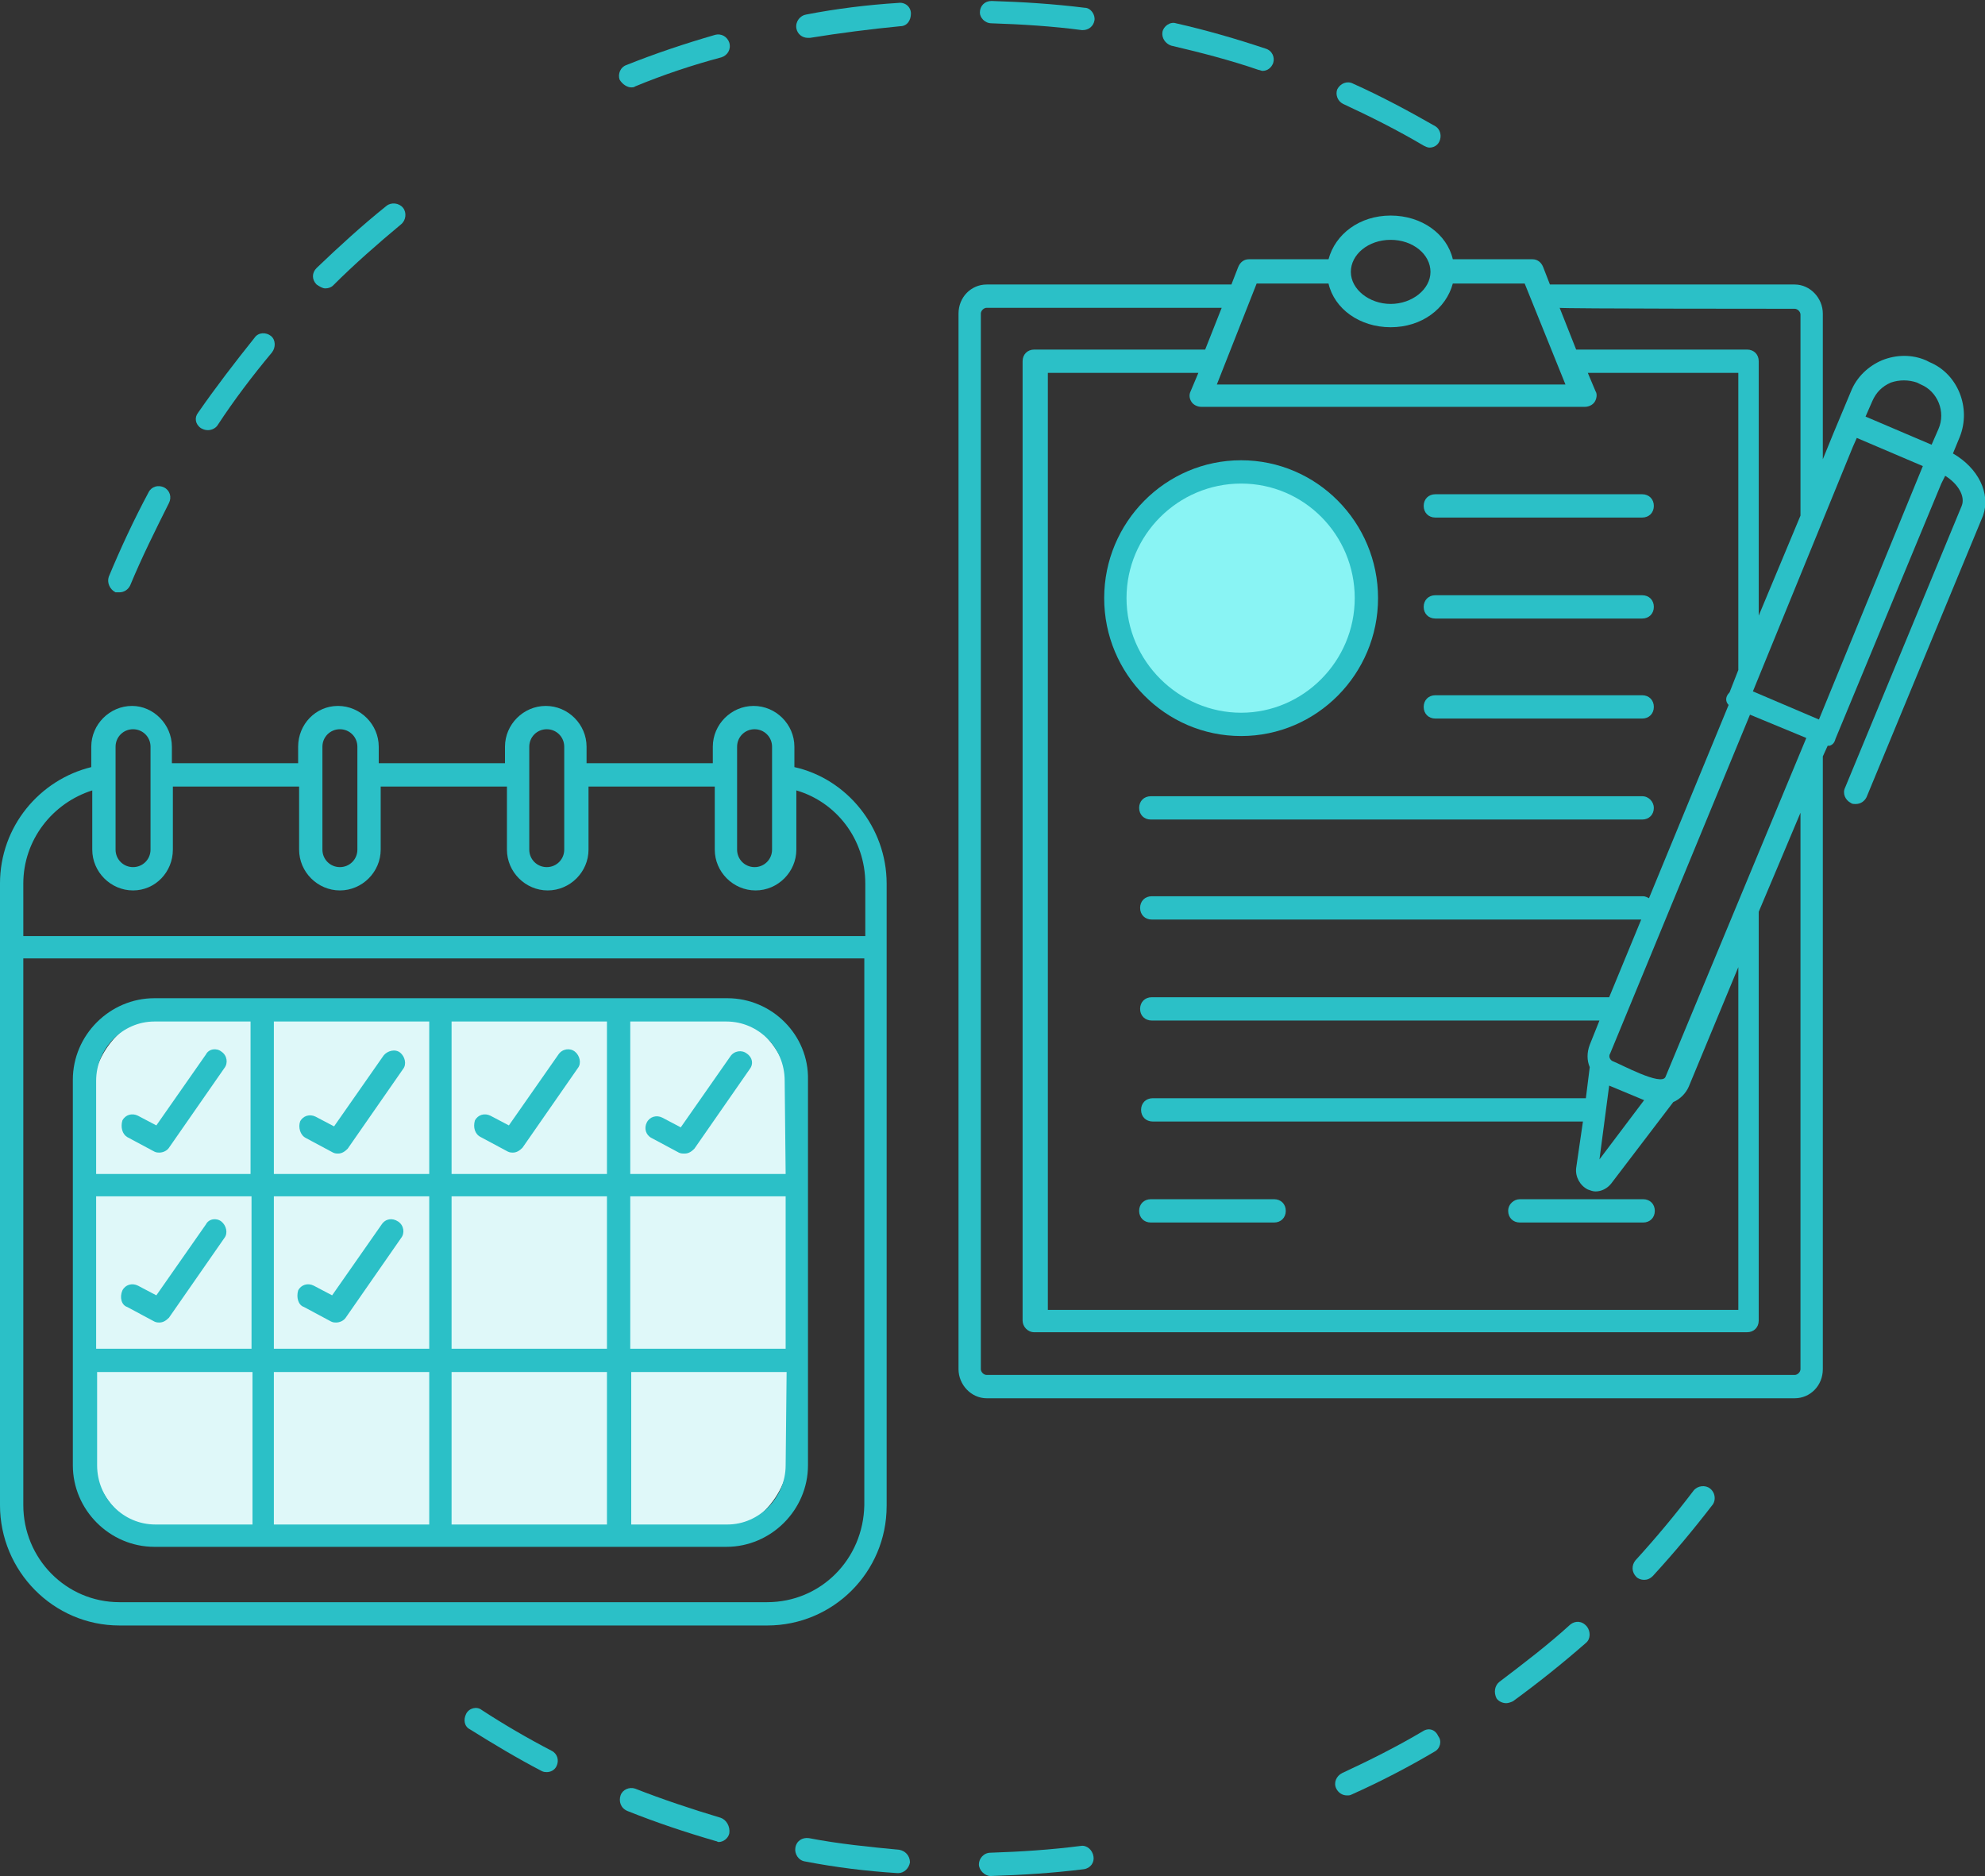<svg enable-background="new 0 0 204.4 193.2" height="193.2" viewBox="0 0 204.4 193.2" width="204.4" xmlns="http://www.w3.org/2000/svg"><rect x="0" y="0" width="204.4" height="193.2" fill="#333333" stroke="none"/><path clip-rule="evenodd" d="m115.3 61.3c0-7.1 5.7-12.8 12.7-12.8s12.7 5.7 12.7 12.8-5.7 12.8-12.7 12.8-12.7-5.7-12.7-12.8z" fill="#89f4f4" fill-rule="evenodd"/><path d="m81.3 112.8v36.6c0 4.8-3.9 8.7-8.6 8.7h-54.6c-4.8 0-8.6-3.9-8.6-8.7v-36.6c0-4.8 3.9-8.7 8.6-8.7h54.6c4.7 0 8.6 3.9 8.6 8.7z" fill="#dff8f9"/><g fill="#2bc0c7"><path d="m111.3 190.1c-3.1.4-6.2.6-9.3.7-.7 0-1.2.6-1.2 1.2s.6 1.2 1.2 1.2c3.2-.1 6.4-.3 9.6-.7.7-.1 1.1-.7 1-1.3-.1-.7-.7-1.2-1.3-1.1z"/><path d="m92.6 190.5c-3.1-.3-6.2-.6-9.3-1.2-.7-.1-1.3.3-1.4 1-.1.6.3 1.3 1 1.4 3.1.6 6.3 1 9.5 1.2h.1c.6 0 1.1-.5 1.2-1.1 0-.7-.5-1.2-1.1-1.3z"/><path d="m176.1 153.3c-.5-.4-1.3-.3-1.7.2-1.9 2.5-3.9 4.9-6 7.2-.4.5-.4 1.2.1 1.7.2.2.5.3.8.3s.6-.1.9-.4c2.2-2.4 4.2-4.8 6.2-7.4.3-.5.2-1.2-.3-1.6z"/><path d="m146.5 178.3c-2.7 1.6-5.5 3-8.3 4.3-.6.3-.9 1-.6 1.6.2.4.6.7 1.1.7.2 0 .3 0 .5-.1 2.9-1.3 5.8-2.8 8.5-4.4.6-.3.8-1.1.4-1.6-.3-.7-1-.9-1.6-.5z"/><path d="m56.8 180.3c-2.5-1.3-4.9-2.7-7.2-4.2-.5-.4-1.3-.2-1.6.4s-.2 1.3.4 1.6c2.4 1.5 4.9 3 7.4 4.3.2.1.4.1.5.1.4 0 .8-.2 1-.6.3-.6.1-1.3-.5-1.6z"/><path d="m161.7 167.3c-2.3 2.1-4.8 4-7.3 5.9-.5.4-.6 1.1-.3 1.7.2.3.6.5 1 .5.2 0 .5-.1.7-.2 2.6-1.9 5.1-3.9 7.5-6 .5-.4.5-1.2.1-1.7-.5-.6-1.2-.6-1.7-.2z"/><path d="m74.2 187.2c-3-.9-6-1.9-8.8-3-.6-.2-1.3.1-1.5.7s0 1.3.7 1.6c3 1.2 6 2.2 9.1 3.1.1 0 .2.1.3.1.5 0 1-.4 1.1-.9.1-.7-.3-1.4-.9-1.6z"/><path d="m11.9 61h.4c.5 0 .9-.3 1.1-.7 1.2-2.9 2.6-5.7 4-8.5.3-.6.1-1.3-.5-1.6s-1.3-.1-1.6.5c-1.5 2.8-2.9 5.8-4.1 8.7-.2.6.1 1.3.7 1.6z"/><path d="m33.5 29.7c.3 0 .6-.1.8-.3 2.2-2.2 4.6-4.3 7-6.3.5-.4.6-1.2.2-1.7s-1.2-.6-1.7-.2c-2.5 2-4.9 4.2-7.2 6.4-.5.5-.5 1.2 0 1.7.3.2.6.4.9.4z"/><path d="m20.7 44.1c.2.1.4.2.7.2.4 0 .8-.2 1-.5 1.7-2.6 3.6-5.1 5.6-7.5.4-.5.4-1.3-.1-1.7s-1.3-.4-1.7.2c-2 2.5-4 5.1-5.8 7.7-.4.5-.3 1.2.3 1.6z"/><path d="m65 9c.1 0 .3 0 .4-.1 2.9-1.2 5.9-2.2 8.9-3 .6-.2 1-.8.8-1.5-.2-.6-.8-1-1.5-.8-3.1.9-6.1 1.9-9.1 3.1-.6.2-.9.9-.7 1.5.3.5.8.8 1.2.8z"/><path d="m120.6 4.7c3 .7 6.1 1.5 9 2.5.1 0 .3.1.4.1.5 0 .9-.3 1.1-.8.2-.6-.1-1.3-.8-1.5-3-1-6.1-1.9-9.2-2.6-.6-.2-1.3.3-1.4.9s.3 1.2.9 1.4z"/><path d="m102.1 2.4c3.1.1 6.3.3 9.3.7h.1c.6 0 1.1-.4 1.2-1s-.4-1.3-1-1.3c-3.2-.4-6.4-.6-9.6-.7-.7 0-1.2.5-1.2 1.2 0 .5.5 1.1 1.2 1.1z"/><path d="m92.5.3c-3.2.2-6.4.6-9.5 1.2-.6.1-1.1.7-1 1.4.1.6.6 1 1.2 1h.2c3.1-.5 6.2-.9 9.3-1.2.7 0 1.1-.6 1.1-1.3s-.6-1.2-1.3-1.1z"/><path d="m138.3 10.7c2.8 1.3 5.6 2.7 8.3 4.3.2.1.4.2.6.2.4 0 .8-.2 1-.6.3-.6.1-1.3-.4-1.6-2.8-1.6-5.6-3.1-8.5-4.4-.6-.3-1.3 0-1.6.6-.2.5 0 1.2.6 1.5z"/><path clip-rule="evenodd" d="m79 165h-66.7c-5.5 0-9.9-4.5-9.9-10v-56.3h86.6v56.3c-.1 5.6-4.5 10-10 10zm-76.6-74c0-4.5 3-8.3 7.1-9.6v6.1c0 2.3 1.9 4.2 4.2 4.2s4.1-1.9 4.1-4.2v-6.5h13v6.5c0 2.3 1.9 4.2 4.2 4.2s4.2-1.9 4.2-4.2v-6.5h13v6.5c0 2.3 1.9 4.2 4.2 4.2s4.2-1.9 4.2-4.2v-6.5h13v6.5c0 2.3 1.9 4.2 4.2 4.2s4.2-1.9 4.2-4.2v-6.1c4.1 1.2 7.1 5 7.1 9.6v5.4h-86.7zm9.5-14.1c0-1 .8-1.8 1.8-1.8s1.8.8 1.8 1.8v10.6c0 1-.8 1.8-1.8 1.8s-1.8-.8-1.8-1.8zm21.3 0c0-1 .8-1.8 1.8-1.8s1.8.8 1.8 1.8v10.6c0 1-.8 1.8-1.8 1.8s-1.8-.8-1.8-1.8zm21.3 0c0-1 .8-1.8 1.8-1.8s1.8.8 1.8 1.8v10.6c0 1-.8 1.8-1.8 1.8s-1.8-.8-1.8-1.8zm21.4 0c0-1 .8-1.8 1.8-1.8s1.8.8 1.8 1.8v10.6c0 1-.8 1.8-1.8 1.8s-1.8-.8-1.8-1.8zm15.4 78.2v-64.1c0-5.8-4.1-10.8-9.5-12v-2.1c0-2.3-1.9-4.2-4.2-4.2s-4.2 1.9-4.2 4.2v1.7h-13v-1.7c0-2.3-1.9-4.2-4.2-4.2s-4.2 1.9-4.2 4.2v1.7h-13v-1.7c0-2.3-1.9-4.2-4.2-4.2s-4.1 1.9-4.1 4.2v1.7h-13v-1.7c0-2.3-1.9-4.2-4.1-4.2-2.3 0-4.2 1.9-4.2 4.2v2.1c-5.3 1.3-9.4 6.1-9.4 12v64c0 6.8 5.5 12.4 12.3 12.4h66.7c6.8 0 12.3-5.5 12.3-12.3z" fill-rule="evenodd"/><path clip-rule="evenodd" d="m80.9 120.9h-16v-15.7h9.9c3.3 0 6 2.7 6 6.1zm0 18h-16v-15.7h16zm0 12c0 3.3-2.7 6.1-6 6.1h-9.9v-15.7h16zm-18.4-30h-16v-15.7h16zm0 18h-16v-15.7h16zm0 18.1h-16v-15.7h16zm-18.3-36.1h-16v-15.7h16zm0 18h-16v-15.7h16zm0 18.1h-16v-15.7h16zm-18.3-36.1h-16v-9.6c0-3.3 2.7-6.1 6-6.1h9.9v15.7zm0 18h-16v-15.7h16zm0 18.1h-9.9c-3.3 0-6-2.7-6-6.1v-9.6h16v15.7zm49-54.2h-59c-4.6 0-8.4 3.8-8.4 8.4v39.7c0 4.6 3.8 8.4 8.4 8.4h58.9c4.6 0 8.4-3.8 8.4-8.4v-39.7c.1-4.6-3.7-8.4-8.3-8.4z" fill-rule="evenodd"/><path d="m13.1 117.1 2.8 1.5c.2.1.4.1.5.1.4 0 .8-.2 1-.5l5.7-8.2c.4-.5.3-1.3-.3-1.7-.5-.4-1.3-.3-1.6.3l-5.1 7.3-1.9-1c-.6-.3-1.3-.1-1.6.5-.2.7 0 1.4.5 1.7z"/><path d="m49.5 117.1 2.8 1.5c.2.1.4.1.5.1.4 0 .7-.2 1-.5l5.7-8.2c.4-.5.2-1.3-.3-1.7s-1.3-.3-1.7.3l-5.1 7.3-1.9-1c-.6-.3-1.3-.1-1.6.5-.2.7 0 1.4.6 1.7z"/><path d="m76.9 108.5c-.5-.4-1.3-.3-1.7.3l-5.1 7.3-1.9-1c-.6-.3-1.3-.1-1.6.5s-.1 1.3.5 1.6l2.8 1.5c.2.1.4.1.6.1.4 0 .7-.2 1-.5l5.7-8.2c.4-.5.3-1.2-.3-1.6z"/><path d="m31.5 117.2 2.8 1.5c.2.1.4.1.5.1.4 0 .7-.2 1-.5l5.7-8.2c.4-.5.2-1.3-.3-1.7s-1.3-.2-1.7.3l-5.1 7.3-1.9-1c-.6-.3-1.3-.1-1.6.5-.2.6 0 1.4.6 1.7z"/><path d="m13.1 134.6 2.8 1.5c.2.1.4.1.5.1.4 0 .7-.2 1-.5l5.7-8.2c.4-.5.2-1.3-.3-1.7s-1.3-.3-1.6.3l-5.1 7.3-1.9-1c-.6-.3-1.3-.1-1.6.5-.3.7-.1 1.5.5 1.7z"/><path d="m31.3 134.6 2.8 1.5c.2.1.4.1.5.1.4 0 .8-.2 1-.5l5.7-8.2c.4-.5.3-1.3-.3-1.7s-1.3-.3-1.7.3l-5.1 7.3-1.9-1c-.6-.3-1.3-.1-1.6.5-.2.7 0 1.5.6 1.7z"/><path d="m169.1 50.9h-21.3c-.7 0-1.2.5-1.2 1.2s.5 1.2 1.2 1.2h21.3c.7 0 1.2-.5 1.2-1.2s-.5-1.2-1.2-1.2z"/><path d="m169.1 61.3h-21.3c-.7 0-1.2.5-1.2 1.2s.5 1.2 1.2 1.2h21.3c.7 0 1.2-.5 1.2-1.2s-.5-1.2-1.2-1.2z"/><path d="m169.1 71.6h-21.3c-.7 0-1.2.5-1.2 1.2s.5 1.2 1.2 1.2h21.3c.7 0 1.2-.5 1.2-1.2s-.5-1.2-1.2-1.2z"/><path d="m169.1 82h-50.6c-.7 0-1.2.5-1.2 1.2s.5 1.2 1.2 1.2h50.6c.7 0 1.2-.5 1.2-1.2 0-.6-.5-1.2-1.2-1.2z"/><path d="m156.5 125.9h12.7c.7 0 1.2-.5 1.2-1.2s-.5-1.2-1.2-1.2h-12.7c-.6 0-1.2.5-1.2 1.2s.5 1.2 1.2 1.2z"/><path d="m118.5 125.9h12.7c.7 0 1.2-.5 1.2-1.2s-.5-1.2-1.2-1.2h-12.7c-.7 0-1.2.5-1.2 1.2s.5 1.2 1.2 1.2z"/><path clip-rule="evenodd" d="m127.8 49.8c6.5 0 11.7 5.3 11.7 11.8s-5.3 11.8-11.7 11.8-11.8-5.3-11.8-11.8 5.3-11.8 11.8-11.8zm0 26c7.8 0 14.1-6.4 14.1-14.2s-6.3-14.2-14.1-14.2-14.1 6.4-14.1 14.2 6.3 14.2 14.1 14.2z" fill-rule="evenodd"/><path clip-rule="evenodd" d="m199.6 44.2-.7 1.6-6.8-2.9.7-1.6c.4-.9 1-1.5 1.9-1.9.9-.3 1.8-.3 2.7 0l.4.2c1.7.7 2.6 2.8 1.8 4.6zm-12.3 29.9-6.8-2.9 10.3-25.2.4-.9 6.8 2.9zm-15.8 36.8c-.4 1-4.6-1.3-5.4-1.6-.3-.1-.5-.5-.3-.8l14.4-34.9 5.8 2.4zm13.3 30.7h-83.2c-.3 0-.6-.3-.6-.6v-108.7c0-.3.3-.6.6-.6h24.2l-1.7 4.3h-17.6c-.7 0-1.2.5-1.2 1.2v98.8c0 .6.5 1.2 1.2 1.2h73.4c.7 0 1.2-.5 1.2-1.2v-42.1s4.1-9.7 4.3-10.2v57.3c0 .3-.3.6-.6.6zm-55.4-112.4h7.4c.6 2.6 3.2 4.5 6.4 4.5s5.7-1.9 6.4-4.5h7.4l4.2 10.4h-35.9zm13.8-4.5c2.3 0 4.1 1.5 4.1 3.3s-1.9 3.3-4.1 3.3-4.1-1.5-4.1-3.3 1.8-3.3 4.1-3.3zm22.5 87.1 3.6 1.5-4.6 6.1zm12.3-39.2-8.2 19.9c-.2-.1-.4-.2-.6-.2h-50.6c-.7 0-1.2.5-1.2 1.2s.5 1.2 1.2 1.2h50.4l-3.3 8h-47.1c-.7 0-1.2.5-1.2 1.2s.5 1.2 1.2 1.2h46.1l-1 2.5c-.3.8-.3 1.6 0 2.3l-.4 3.2h-44.6c-.7 0-1.2.5-1.2 1.2s.5 1.2 1.2 1.2h44.3l-.7 4.8c-.1.9.4 1.8 1.2 2.2.3.1.5.2.8.2.6 0 1.2-.3 1.6-.8l6.4-8.4c.7-.3 1.3-.9 1.6-1.6l5.1-12.3v35.3h-71.1v-96.5h15.5l-.8 1.9c-.2.4-.1.8.1 1.1s.6.5 1 .5h39.5c.4 0 .8-.2 1-.5s.3-.8.1-1.1l-.8-1.9h15.5v30.6l-.9 2.3c-.5.5-.4 1-.1 1.3zm6.8-40.8c.3 0 .6.3.6.6v20.7l-4.3 10.3v-26.2c0-.7-.5-1.2-1.2-1.2h-17.6l-1.7-4.3c-.1.1 24.2.1 24.2.1zm16.3 14.9.7-1.7c1.2-3-.2-6.5-3.1-7.7l-.4-.2c-1.4-.6-3-.6-4.5 0-1.4.6-2.6 1.7-3.2 3.2l-1.8 4.3-1.1 2.7v-15c0-1.6-1.3-3-2.9-3h-25.2l-.7-1.8c-.2-.5-.6-.8-1.1-.8h-8.2c-.6-2.6-3.2-4.5-6.4-4.5s-5.7 1.9-6.4 4.5h-8.2c-.5 0-.9.3-1.1.8l-.7 1.8h-25.2c-1.6 0-2.9 1.3-2.9 3v108.7c0 1.6 1.3 3 2.9 3h83.2c1.6 0 2.9-1.3 2.9-3v-63.1l.5-1.1h.2c.3-.1.5-.3.6-.7l10.9-26.3.4-.8c1.3.8 2.1 2.1 1.7 3.1l-12 29c-.3.6 0 1.3.6 1.6.1.1.3.1.5.1.5 0 .9-.3 1.1-.7l12-29c.8-2.3-.5-4.9-3.1-6.4z" fill-rule="evenodd"/></g></svg>